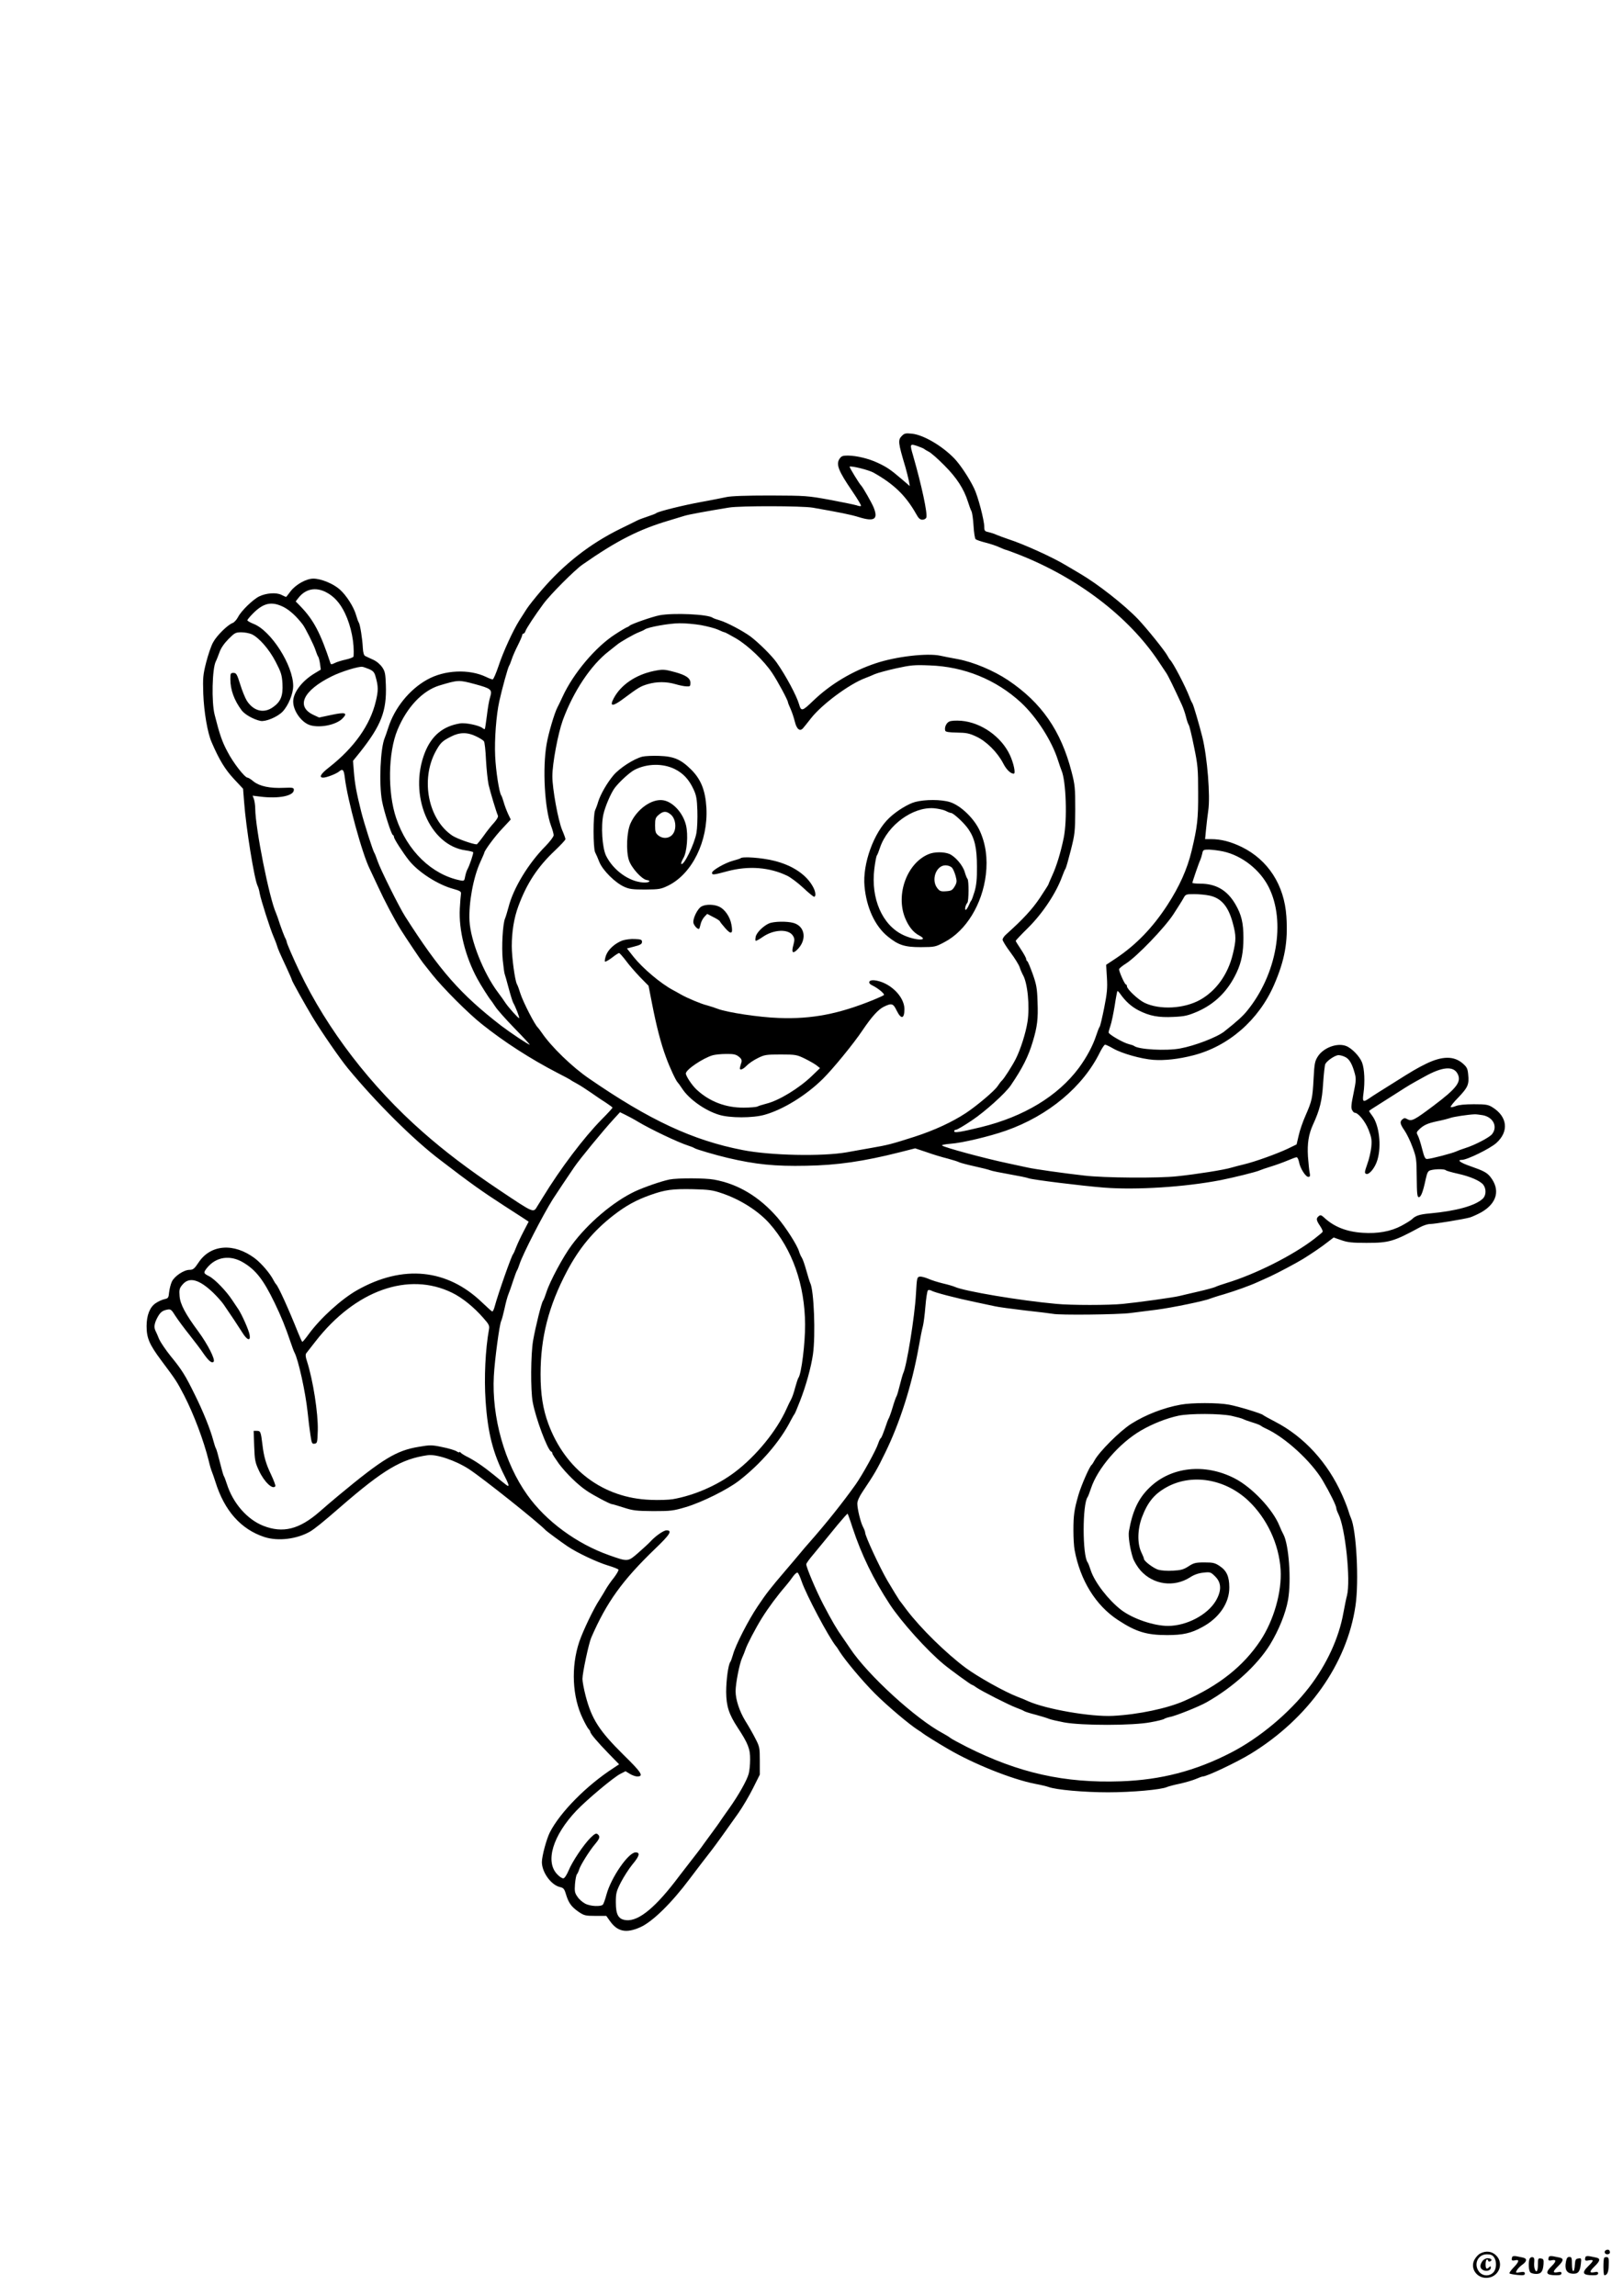 <?xml version="1.0" standalone="no"?>
<!DOCTYPE svg PUBLIC "-//W3C//DTD SVG 20010904//EN"
 "http://www.w3.org/TR/2001/REC-SVG-20010904/DTD/svg10.dtd">
<svg version="1.0" xmlns="http://www.w3.org/2000/svg"
 width="1240pt" height="1754pt" viewBox="0 0 1240 1754"
 preserveAspectRatio="xMidYMid meet">

<g transform="translate(0,1754) scale(0.1,-0.1)"
fill="#000000" stroke="none">
<path d="M6891 14211 c-32 -32 -30 -51 27 -241 10 -36 22 -83 26 -104 l7 -39
-63 54 c-83 71 -112 91 -183 124 -68 32 -159 54 -227 55 -40 0 -50 -4 -64 -25
-28 -42 -8 -93 96 -245 46 -68 72 -112 68 -115 -3 -3 -18 -1 -34 5 -16 5 -108
24 -204 42 -170 31 -183 32 -455 33 -183 0 -299 -4 -335 -12 -30 -7 -116 -23
-190 -37 -139 -25 -327 -72 -345 -85 -5 -5 -35 -16 -65 -26 -30 -10 -66 -23
-80 -30 -14 -7 -72 -36 -130 -64 -232 -114 -429 -268 -602 -469 -48 -56 -100
-121 -115 -145 -15 -23 -39 -62 -55 -86 -48 -76 -124 -241 -159 -348 -19 -56
-39 -103 -45 -103 -5 0 -28 8 -50 19 -130 62 -318 54 -451 -21 -135 -75 -249
-216 -297 -368 -10 -30 -21 -64 -26 -75 -34 -77 -46 -354 -21 -485 15 -80 71
-254 82 -258 5 -2 9 -9 9 -16 0 -14 69 -121 115 -179 71 -89 220 -185 338
-217 51 -14 61 -21 59 -36 -2 -11 -6 -62 -9 -114 -9 -164 42 -367 133 -535 25
-47 93 -154 104 -165 3 -3 18 -25 34 -49 15 -24 82 -99 148 -167 67 -68 118
-124 115 -124 -11 0 -150 93 -217 144 -313 242 -471 422 -735 836 -46 72 -191
364 -210 422 -10 29 -21 58 -25 63 -11 16 -78 225 -101 317 -36 144 -48 211
-55 299 l-7 87 55 68 c161 204 203 313 196 511 -3 86 -6 104 -28 136 -15 22
-43 46 -70 58 -25 11 -52 24 -60 28 -10 5 -16 26 -18 62 -3 68 -21 180 -31
194 -4 5 -13 30 -20 55 -18 64 -75 153 -126 198 -50 44 -143 82 -201 82 -55 0
-136 -46 -175 -98 -17 -23 -32 -42 -33 -42 -2 0 -18 7 -36 16 -39 20 -117 14
-170 -12 -47 -23 -137 -110 -161 -157 -11 -21 -30 -42 -42 -46 -39 -15 -122
-97 -149 -148 -15 -26 -38 -95 -53 -153 -24 -95 -26 -118 -22 -240 5 -136 32
-298 64 -370 58 -135 103 -208 169 -279 l71 -76 8 -102 c14 -193 78 -591 103
-640 5 -10 13 -35 16 -57 9 -49 82 -278 106 -331 9 -22 21 -51 25 -65 8 -29
23 -62 77 -178 21 -45 38 -85 38 -88 0 -8 100 -187 158 -284 67 -111 209 -317
270 -391 217 -263 502 -546 704 -699 233 -179 321 -241 483 -346 55 -35 121
-78 147 -95 l47 -31 -38 -73 c-21 -40 -47 -95 -57 -121 -10 -27 -21 -51 -24
-54 -11 -9 -114 -301 -140 -398 -6 -24 -15 -42 -20 -40 -5 2 -39 33 -77 69
-267 257 -605 291 -954 94 -122 -69 -282 -215 -371 -337 -23 -32 -45 -58 -48
-58 -3 0 -18 33 -34 73 -71 178 -151 354 -167 367 -3 3 -12 16 -19 30 -26 52
-93 130 -143 168 -160 120 -338 107 -430 -32 -32 -48 -42 -56 -69 -56 -43 0
-115 -48 -135 -90 -9 -19 -18 -56 -21 -81 -4 -43 -7 -47 -36 -53 -17 -4 -47
-17 -67 -31 -44 -29 -69 -92 -69 -175 0 -91 21 -140 112 -262 116 -155 119
-161 175 -268 74 -144 149 -343 188 -500 8 -36 20 -74 25 -85 5 -11 16 -45 26
-75 68 -219 194 -362 374 -421 105 -34 250 -16 351 43 37 23 96 70 229 186
331 287 466 367 667 396 66 10 214 -40 317 -107 107 -70 531 -408 586 -467 9
-9 114 -87 166 -122 74 -50 227 -122 311 -147 40 -12 75 -26 78 -31 3 -5 -13
-33 -35 -62 -23 -28 -50 -68 -61 -87 -11 -20 -33 -56 -49 -81 -45 -68 -125
-236 -154 -320 -65 -193 -54 -423 27 -589 17 -36 37 -72 44 -79 7 -7 13 -17
13 -21 0 -14 58 -82 141 -167 l79 -81 -42 -28 c-206 -133 -408 -338 -486 -490
-26 -50 -62 -183 -62 -229 0 -78 71 -176 139 -191 26 -6 33 -14 45 -55 20 -66
41 -95 95 -133 43 -29 52 -32 130 -32 l83 0 27 -38 c58 -83 125 -97 234 -48
93 42 238 184 377 370 28 38 141 185 167 218 23 29 129 176 204 283 33 47 83
132 112 190 l52 104 0 106 c0 100 -2 108 -34 170 -18 36 -53 97 -77 135 -44
72 -74 162 -74 226 0 59 29 208 49 253 10 22 22 52 26 65 11 36 79 166 126
241 50 80 115 168 185 249 17 20 41 51 53 69 13 18 28 31 34 29 6 -2 20 -32
32 -68 35 -102 205 -423 262 -494 5 -5 17 -23 27 -40 46 -72 177 -228 270
-321 94 -94 262 -236 331 -280 17 -10 32 -21 35 -24 7 -7 120 -78 195 -121
195 -114 485 -230 662 -265 43 -8 89 -19 103 -24 57 -22 273 -41 455 -41 183
0 406 20 450 40 11 5 56 17 100 26 44 10 99 26 122 36 23 10 47 19 53 19 31 0
260 109 365 173 440 269 736 687 801 1131 28 188 7 579 -35 671 -5 11 -15 38
-21 60 -7 22 -27 74 -46 116 -110 247 -291 445 -514 560 -47 24 -87 47 -90 50
-9 11 -193 67 -260 79 -84 16 -286 16 -370 0 -129 -23 -268 -77 -377 -146 -87
-55 -247 -215 -282 -282 -8 -15 -17 -29 -21 -32 -15 -10 -80 -158 -101 -231
-32 -111 -38 -154 -38 -269 0 -58 4 -125 9 -150 43 -232 161 -423 330 -534
138 -91 219 -116 377 -116 121 0 183 14 270 62 128 69 206 184 205 302 0 82
-20 128 -73 163 -37 25 -52 28 -118 28 -67 0 -81 -4 -121 -30 -37 -24 -58 -30
-119 -33 -41 -3 -90 1 -111 7 -37 11 -110 66 -110 83 0 5 -9 28 -20 50 -32 67
-30 176 5 269 43 114 94 176 185 227 192 108 447 67 626 -100 143 -135 236
-332 248 -530 10 -168 -52 -386 -155 -541 -130 -195 -316 -343 -579 -459 -131
-58 -353 -105 -546 -115 -170 -9 -512 51 -649 112 -16 8 -53 23 -82 34 -99 38
-300 151 -393 219 -151 112 -347 304 -455 447 -25 33 -48 65 -53 70 -8 11 -50
80 -94 154 -58 100 -168 337 -168 363 0 7 -7 26 -16 43 -19 36 -44 138 -44
180 0 19 15 53 40 90 91 136 110 168 173 298 112 228 203 515 254 797 13 74
28 151 34 170 5 19 14 86 19 149 5 63 14 119 19 124 5 5 16 4 27 -2 24 -14
185 -56 329 -86 61 -13 130 -28 155 -33 25 -6 128 -20 230 -32 102 -11 198
-23 214 -26 50 -11 497 -6 591 6 50 6 142 18 205 26 115 15 367 67 405 84 11
4 58 20 105 33 87 26 201 67 255 92 17 7 62 28 100 45 62 29 194 99 250 133
60 37 146 95 187 128 l47 36 58 -20 c48 -17 82 -21 193 -21 173 0 207 10 410
120 24 13 58 24 75 24 35 0 253 36 305 50 19 6 59 24 88 40 121 70 146 173 67
272 -26 31 -49 44 -149 79 -79 27 -108 49 -67 49 40 0 213 85 262 128 99 88
87 202 -29 274 -32 20 -50 23 -142 23 -67 0 -117 -5 -138 -14 -18 -7 -35 -11
-39 -7 -3 3 23 37 60 74 72 76 82 98 74 175 -4 44 -10 56 -42 84 -67 58 -156
57 -278 -2 -71 -35 -102 -53 -254 -149 -43 -27 -96 -60 -118 -74 -22 -14 -52
-33 -67 -44 -45 -30 -50 -24 -41 40 12 87 8 187 -11 236 -18 47 -79 110 -122
126 -68 26 -172 -13 -215 -79 -23 -36 -27 -54 -33 -168 -8 -151 -12 -171 -61
-283 -21 -47 -45 -116 -53 -154 l-16 -68 -70 -34 c-84 -39 -247 -98 -331 -118
-33 -8 -76 -19 -96 -25 -54 -17 -269 -51 -414 -66 -140 -16 -560 -13 -710 5
-154 17 -385 50 -432 61 -27 6 -97 21 -158 34 -166 35 -483 120 -498 135 -4 4
25 10 65 13 89 6 301 57 423 100 325 114 591 337 719 600 16 31 33 57 39 57 6
0 34 -13 63 -30 67 -38 213 -79 306 -86 85 -6 190 5 303 34 271 69 502 270
619 539 82 189 107 328 94 523 -16 240 -140 431 -341 530 -85 41 -158 60 -235
60 l-45 0 7 73 c4 39 11 104 17 144 17 109 -7 409 -45 563 -25 99 -68 245 -75
255 -4 6 -14 26 -21 45 -32 86 -130 272 -151 290 -3 3 -12 16 -19 30 -20 38
-156 207 -224 279 -106 111 -309 270 -446 350 -41 24 -91 54 -110 65 -100 60
-320 160 -435 197 -33 11 -73 26 -90 33 -16 8 -45 17 -62 21 -29 6 -33 10 -33
39 0 51 -48 235 -78 296 -38 79 -106 181 -151 228 -94 97 -236 180 -323 189
-48 5 -58 3 -77 -16z m169 -100 c3 -3 19 -13 35 -21 17 -8 71 -55 120 -105 94
-94 149 -179 180 -277 9 -29 21 -62 27 -73 6 -11 13 -61 16 -112 3 -51 10 -97
16 -102 6 -5 40 -17 76 -26 36 -9 84 -25 107 -36 23 -10 44 -19 48 -19 3 0 47
-16 98 -36 449 -176 840 -474 1067 -814 24 -36 51 -76 60 -90 15 -22 59 -112
120 -245 10 -22 24 -62 31 -90 6 -27 16 -55 21 -62 5 -6 23 -80 40 -165 29
-140 32 -170 32 -353 1 -201 -6 -261 -50 -445 -33 -138 -93 -272 -186 -415
-113 -173 -237 -301 -390 -404 l-77 -51 6 -98 c5 -81 1 -119 -21 -231 -15 -74
-30 -140 -35 -145 -5 -6 -16 -36 -26 -66 -26 -79 -72 -165 -132 -247 -160
-215 -420 -373 -748 -453 -157 -38 -205 -46 -205 -31 0 6 6 11 14 11 8 0 63
32 122 72 99 66 256 207 297 268 89 131 134 220 168 335 34 113 41 173 36 300
-3 104 -8 133 -37 215 -19 52 -37 97 -42 98 -4 2 -8 10 -8 17 0 7 -18 40 -40
73 -22 33 -40 62 -40 65 0 3 42 48 94 99 112 111 215 266 261 393 10 28 22 55
26 60 4 6 22 69 40 140 31 123 33 140 34 310 0 165 -2 189 -28 289 -81 314
-229 528 -485 700 -111 74 -263 138 -384 161 -46 8 -106 20 -133 26 -100 22
-341 -6 -495 -58 -178 -59 -346 -160 -476 -285 -85 -82 -93 -84 -109 -28 -19
66 -102 221 -172 320 -35 50 -136 150 -198 197 -58 43 -183 109 -235 124 -25
7 -50 16 -55 20 -36 27 -299 39 -406 19 -56 -11 -220 -68 -229 -80 -3 -3 -12
-9 -21 -12 -8 -3 -49 -27 -90 -54 -149 -96 -319 -298 -400 -474 -17 -36 -34
-73 -40 -83 -22 -41 -69 -198 -83 -282 -32 -182 -15 -491 34 -623 11 -29 20
-62 20 -72 0 -11 -28 -48 -62 -83 -131 -132 -246 -321 -283 -467 -10 -36 -21
-74 -26 -85 -18 -40 -28 -218 -18 -319 6 -55 12 -103 15 -107 2 -4 15 -50 29
-103 14 -53 30 -104 35 -114 18 -31 51 -115 46 -119 -4 -5 -81 81 -105 117 -9
14 -34 50 -57 80 -109 145 -209 395 -217 545 -7 138 29 334 83 451 16 36 30
67 30 70 0 15 82 127 137 184 l65 70 -20 42 c-11 24 -26 63 -33 88 -7 25 -16
50 -20 55 -15 21 -41 185 -46 300 -6 124 8 313 32 420 20 91 66 259 75 270 4
6 13 28 20 50 7 22 28 70 47 107 18 36 33 71 33 77 0 6 4 11 9 11 5 0 12 8 15
18 7 22 74 123 136 207 53 73 239 259 300 302 261 182 430 269 665 338 44 13
96 29 115 35 32 10 175 36 340 63 88 14 558 13 640 -1 205 -36 290 -53 351
-72 119 -37 150 -17 114 73 -15 37 -82 154 -95 167 -14 13 -92 141 -89 145 10
9 148 -25 184 -46 156 -88 246 -176 325 -316 17 -32 30 -43 47 -43 13 0 26 7
30 16 11 29 -35 244 -101 474 -26 89 -25 92 32 73 26 -9 49 -19 52 -22z
m-4572 -1093 c63 -32 109 -82 148 -163 47 -99 73 -229 65 -330 -1 -6 -27 -16
-58 -23 -32 -7 -71 -19 -86 -27 -21 -11 -29 -11 -32 -2 -76 231 -129 331 -227
433 l-39 40 22 28 c53 67 128 83 207 44z m-321 -115 c46 -24 95 -68 144 -131
21 -26 87 -159 99 -197 7 -22 16 -44 20 -50 5 -5 11 -30 15 -55 l6 -45 -48
-29 c-96 -58 -163 -146 -163 -215 0 -72 65 -162 131 -181 76 -22 196 3 244 50
45 45 25 52 -83 29 l-94 -20 -43 20 c-137 64 -79 187 140 295 72 36 208 78
235 72 8 -1 32 -10 52 -18 29 -13 39 -25 47 -55 22 -76 22 -109 2 -191 -43
-181 -165 -353 -356 -503 -66 -51 -81 -79 -45 -79 25 0 100 29 121 47 27 23
36 14 43 -44 20 -172 134 -589 192 -703 7 -14 34 -72 61 -130 51 -111 125
-252 177 -335 33 -53 153 -232 167 -249 5 -6 37 -47 72 -91 82 -103 276 -297
377 -377 170 -136 373 -267 580 -374 47 -24 90 -47 96 -51 5 -5 30 -19 54 -32
24 -13 73 -45 109 -70 37 -26 87 -60 113 -76 26 -17 47 -33 48 -36 0 -3 -37
-44 -83 -90 -137 -139 -316 -376 -452 -599 -12 -19 -30 -48 -39 -63 -32 -53
-21 -58 -292 123 -237 159 -415 294 -583 442 -397 349 -730 782 -943 1228 -46
96 -98 216 -98 227 0 4 -6 20 -14 34 -7 15 -23 58 -36 95 -12 38 -26 78 -31
89 -52 114 -157 643 -159 797 0 26 -5 59 -10 74 l-10 26 57 -7 c141 -18 258 5
258 51 0 17 -7 19 -76 16 -107 -5 -185 12 -231 48 -20 17 -41 30 -47 30 -21 0
-110 114 -153 198 -41 76 -60 132 -98 282 -25 98 -19 353 9 408 5 9 17 40 27
67 11 33 35 68 69 103 48 48 55 52 99 52 27 0 62 -7 80 -15 56 -27 133 -115
182 -210 41 -79 48 -100 52 -166 5 -93 -12 -138 -71 -180 -70 -51 -149 -32
-201 48 -13 21 -36 77 -51 126 -24 77 -30 87 -51 87 -22 0 -24 -4 -24 -47 0
-83 29 -162 87 -240 25 -32 91 -69 144 -80 39 -7 128 30 167 70 44 45 82 137
82 197 0 158 -170 424 -304 475 -25 10 -46 22 -46 27 0 5 20 29 45 54 80 80
142 92 232 47z m3188 -138 c48 -9 107 -24 131 -35 23 -11 46 -20 50 -20 4 0
43 -21 88 -47 94 -56 213 -170 275 -263 42 -62 121 -210 121 -224 0 -4 9 -27
20 -51 11 -24 25 -67 32 -95 14 -60 39 -80 63 -53 9 10 36 44 61 76 85 108
292 261 414 307 19 7 53 21 75 31 22 9 95 29 163 44 110 24 137 27 255 22 264
-9 508 -109 698 -284 120 -112 236 -293 283 -443 10 -30 21 -64 26 -75 35 -80
45 -377 17 -515 -23 -112 -55 -217 -88 -288 -16 -35 -29 -66 -29 -68 0 -3 -30
-49 -66 -104 -58 -86 -126 -160 -256 -277 -16 -13 -28 -32 -28 -41 0 -9 27
-53 60 -97 33 -44 65 -96 71 -115 6 -19 17 -44 23 -55 37 -60 55 -244 36 -362
-13 -84 -53 -210 -90 -283 -26 -51 -89 -150 -106 -165 -6 -5 -21 -25 -33 -43
-25 -37 -158 -149 -241 -204 -105 -69 -240 -132 -395 -182 -175 -56 -203 -63
-330 -85 -66 -12 -149 -26 -185 -33 -187 -33 -584 -25 -796 17 -381 74 -712
228 -1176 548 -127 87 -286 241 -358 347 -13 19 -27 37 -30 40 -23 19 -114
197 -134 260 -9 30 -21 63 -27 73 -15 28 -39 204 -39 289 0 111 17 216 50 305
64 174 147 301 280 426 44 42 80 80 80 87 0 6 -11 37 -25 69 -31 74 -75 316
-75 411 0 98 43 326 80 429 81 220 214 420 351 526 28 22 56 45 63 50 21 19
131 82 166 95 19 7 40 17 47 22 22 17 187 47 264 47 42 1 116 -6 164 -14z
m-1726 -451 c124 -34 133 -41 116 -98 -8 -24 -19 -88 -25 -142 -7 -55 -14
-101 -16 -103 -2 -2 -10 1 -17 7 -25 21 -130 43 -172 36 -131 -21 -218 -94
-269 -223 -127 -323 35 -710 313 -747 28 -4 53 -10 56 -14 4 -7 -27 -101 -44
-131 -5 -9 -13 -33 -17 -53 -6 -35 -8 -37 -38 -31 -217 44 -405 225 -489 475
-67 197 -62 502 10 675 72 174 192 300 321 339 144 43 147 43 271 10z m7 -398
c28 -13 55 -30 61 -38 6 -7 13 -71 16 -143 4 -71 13 -157 20 -190 14 -59 58
-206 71 -235 4 -9 -7 -29 -28 -53 -19 -20 -56 -66 -81 -102 -26 -36 -50 -65
-53 -65 -34 2 -149 43 -185 66 -185 123 -246 428 -128 645 36 65 49 78 116
112 65 34 125 35 191 3z m5709 -880 c143 -31 281 -139 348 -272 133 -264 62
-669 -167 -948 -33 -40 -77 -80 -172 -155 -55 -44 -227 -110 -338 -130 -107
-20 -316 -8 -351 19 -5 4 -23 10 -40 14 -43 10 -155 75 -155 89 0 7 7 30 14
52 8 22 22 90 32 150 9 61 19 112 21 114 2 3 11 -6 21 -20 40 -57 86 -99 141
-127 84 -43 152 -56 268 -50 85 4 109 10 182 41 134 59 233 157 299 298 37 78
52 156 52 265 0 113 -15 177 -61 256 -63 108 -148 158 -271 158 -32 0 -58 3
-58 6 0 9 51 157 60 174 4 9 11 30 15 48 6 31 9 32 53 32 26 -1 74 -7 107 -14z
m-105 -337 c91 -19 145 -83 179 -211 26 -97 26 -128 0 -236 -37 -155 -127
-280 -249 -349 -123 -69 -310 -79 -426 -23 -49 24 -134 104 -134 126 0 8 -4
14 -8 14 -9 0 -52 97 -52 116 0 6 24 26 53 44 84 54 294 272 362 376 33 51 68
106 77 123 16 30 20 31 82 31 36 0 88 -5 116 -11z m1039 -1234 c31 -15 53 -55
72 -126 11 -40 9 -60 -10 -152 -17 -81 -20 -110 -11 -126 6 -12 15 -21 20 -21
27 0 81 -66 106 -130 23 -59 26 -79 21 -132 -4 -35 -17 -94 -31 -131 -21 -60
-22 -69 -8 -74 23 -9 69 48 86 108 32 107 13 266 -40 336 -13 17 -24 34 -24
36 0 3 32 24 71 48 38 24 105 67 148 94 89 57 92 59 203 120 137 77 222 84
254 23 32 -61 -6 -111 -183 -244 -145 -109 -167 -121 -199 -104 -19 11 -26 11
-39 0 -22 -18 -19 -36 16 -86 17 -25 45 -82 61 -127 29 -77 31 -91 32 -232 1
-123 4 -150 16 -150 16 0 32 40 52 135 12 54 18 66 39 71 36 10 104 10 115 0
5 -5 45 -16 89 -26 97 -21 177 -56 199 -87 23 -33 20 -81 -6 -105 -58 -54
-204 -94 -403 -112 -79 -7 -110 -17 -138 -45 -8 -8 -44 -30 -79 -49 -82 -44
-183 -62 -298 -54 -123 8 -218 46 -292 115 -23 21 -30 23 -43 12 -21 -17 -19
-31 10 -74 14 -21 23 -41 20 -46 -3 -5 -32 -29 -63 -53 -166 -128 -451 -271
-672 -338 -36 -11 -74 -24 -85 -30 -11 -5 -69 -21 -130 -35 -60 -14 -126 -29
-145 -34 -44 -11 -317 -49 -430 -60 -107 -11 -398 -11 -510 0 -277 25 -704 97
-775 130 -11 5 -51 17 -90 26 -38 9 -89 25 -113 36 -24 10 -53 18 -65 16 -21
-3 -22 -10 -29 -133 -9 -170 -71 -552 -97 -604 -4 -9 -16 -50 -26 -91 -10 -41
-21 -79 -25 -85 -4 -5 -18 -44 -30 -85 -12 -41 -26 -79 -30 -85 -4 -5 -17 -40
-29 -77 -13 -37 -26 -70 -31 -73 -5 -3 -14 -22 -21 -43 -16 -50 -121 -240
-172 -312 -102 -143 -226 -298 -352 -441 -22 -25 -57 -65 -77 -90 -20 -24 -67
-80 -105 -124 -119 -139 -149 -178 -214 -275 -71 -105 -171 -300 -189 -370 -7
-25 -16 -49 -20 -55 -16 -19 -32 -141 -32 -230 1 -108 21 -170 88 -272 79
-120 96 -163 95 -243 0 -39 -5 -89 -11 -110 -14 -51 -78 -164 -149 -264 -31
-43 -60 -85 -66 -94 -5 -9 -37 -53 -70 -98 -33 -45 -69 -94 -80 -110 -11 -15
-47 -62 -80 -104 -33 -42 -71 -92 -85 -110 -177 -237 -307 -345 -403 -338 -61
5 -82 39 -82 136 0 70 4 85 39 154 22 42 61 103 87 135 55 65 62 93 25 93 -55
0 -188 -193 -223 -324 -9 -34 -21 -67 -26 -74 -14 -18 -97 -15 -137 7 -19 10
-46 33 -58 52 -21 29 -23 43 -19 97 3 34 9 68 15 75 5 6 13 23 17 37 10 33 80
145 122 194 36 43 40 58 19 75 -11 9 -22 4 -53 -26 -52 -51 -141 -183 -169
-252 -13 -31 -30 -58 -39 -59 -9 -2 -31 12 -49 32 -92 97 -32 295 148 485 78
82 284 255 336 281 l39 20 33 -20 c18 -11 43 -20 56 -20 53 0 34 30 -106 167
-184 182 -241 271 -287 446 -14 53 -25 113 -25 132 0 46 48 271 67 315 118
272 238 438 489 680 113 108 133 140 86 140 -22 0 -85 -44 -122 -85 -14 -15
-56 -54 -94 -87 -79 -69 -78 -69 -222 -18 -247 87 -483 260 -625 460 -174 243
-273 596 -256 910 7 125 43 393 56 419 5 9 16 52 26 96 9 44 23 94 30 110 7
17 23 62 35 100 13 39 26 75 30 80 4 6 13 28 20 50 24 75 179 376 254 495 30
46 110 167 163 244 42 62 222 281 304 370 l46 50 39 -19 c21 -10 66 -34 99
-54 95 -57 305 -157 380 -181 22 -7 45 -16 50 -20 11 -9 166 -54 255 -75 213
-50 360 -65 600 -60 236 4 437 33 714 103 l118 30 87 -29 c47 -17 120 -39 161
-49 41 -11 82 -24 90 -29 9 -4 60 -18 115 -30 55 -12 110 -26 122 -31 12 -5
77 -18 145 -30 68 -12 134 -25 148 -31 31 -11 400 -57 575 -71 248 -19 614 4
890 57 96 19 276 63 300 75 11 5 49 18 85 29 36 11 92 31 125 45 33 14 65 26
71 26 7 0 15 -17 19 -37 8 -47 50 -113 71 -113 13 0 15 7 10 33 -4 17 -9 73
-13 123 -6 100 5 169 38 242 53 115 70 185 78 318 5 72 12 138 17 147 15 27
76 67 101 67 13 0 37 -7 52 -15z m1051 -444 c79 -16 114 -87 70 -144 -20 -26
-134 -85 -205 -107 -22 -7 -53 -18 -70 -26 -32 -14 -186 -55 -220 -57 -16 -2
-23 11 -40 78 -11 44 -26 90 -33 102 -11 19 -10 25 7 42 36 36 66 50 141 66
41 8 86 20 100 25 23 9 136 26 185 28 11 1 40 -3 65 -7z m-9468 -1127 c95 -58
151 -131 235 -304 51 -105 85 -189 124 -305 11 -33 24 -68 29 -77 29 -53 84
-302 100 -453 6 -60 16 -141 22 -178 9 -61 12 -68 31 -65 21 3 22 9 25 103 3
129 -36 382 -83 528 -11 32 -12 51 -5 60 5 6 37 48 71 91 304 390 710 534
1043 371 78 -38 167 -110 240 -194 41 -46 47 -58 42 -85 -28 -155 -38 -372
-26 -546 17 -248 56 -399 147 -579 18 -35 31 -66 28 -69 -5 -6 -4 -7 -110 80
-80 65 -148 112 -215 145 -19 10 -38 23 -42 28 -4 6 -8 7 -8 2 0 -4 -10 -1
-22 7 -13 8 -62 23 -109 32 -79 17 -93 17 -180 2 -170 -28 -272 -89 -614 -373
-39 -33 -105 -88 -144 -123 -155 -135 -280 -166 -430 -107 -123 49 -231 172
-278 320 -9 28 -19 55 -23 60 -4 6 -17 53 -30 105 -13 52 -26 100 -30 105 -4
6 -13 33 -20 60 -22 84 -78 224 -141 350 -74 151 -100 192 -186 297 -37 46
-76 104 -87 128 -10 25 -22 53 -27 62 -14 27 -11 55 10 97 24 46 39 59 78 67
27 5 32 2 63 -48 19 -29 68 -96 110 -148 41 -52 88 -114 103 -137 41 -59 65
-79 79 -65 15 15 -44 132 -116 230 -100 135 -139 209 -144 271 -4 50 -1 61 23
89 51 60 126 40 233 -62 29 -28 66 -69 81 -91 55 -80 109 -161 141 -212 38
-62 66 -71 57 -19 -6 35 -58 153 -86 195 -10 14 -31 46 -47 70 -45 69 -133
160 -176 182 -44 22 -45 27 -18 62 70 88 180 104 282 41z m7546 -1169 c40 -9
81 -20 90 -25 9 -5 42 -17 72 -26 30 -9 57 -20 60 -23 3 -3 21 -14 41 -23 149
-68 348 -251 435 -398 57 -97 104 -193 104 -212 0 -7 7 -26 15 -42 53 -102 96
-509 66 -625 -6 -20 -17 -78 -27 -130 -34 -193 -128 -396 -262 -570 -154 -199
-380 -387 -597 -499 -272 -140 -534 -208 -841 -219 -431 -15 -780 63 -1178
263 -61 31 -118 62 -126 69 -8 7 -33 22 -55 34 -208 110 -577 448 -710 649
-13 20 -39 57 -56 82 -45 63 -83 128 -150 256 -55 106 -129 281 -129 305 0 7
24 40 53 74 56 68 78 94 187 228 40 48 74 86 76 84 2 -2 20 -51 38 -108 68
-206 159 -393 284 -584 88 -134 285 -353 411 -457 50 -42 210 -158 217 -158 3
0 18 -8 32 -19 40 -28 250 -135 307 -156 28 -10 55 -22 60 -26 6 -4 46 -17 90
-28 44 -12 89 -26 100 -31 11 -5 63 -17 115 -27 136 -25 525 -25 660 1 52 9
99 21 105 26 5 4 26 11 45 15 47 9 223 80 279 112 202 114 386 282 484 440 67
110 120 240 138 343 26 150 6 423 -36 500 -8 14 -21 43 -30 65 -50 125 -210
295 -344 363 -227 116 -485 88 -649 -72 -85 -82 -130 -179 -157 -334 -6 -38 8
-133 31 -204 9 -26 35 -69 59 -96 98 -108 254 -129 377 -51 32 21 65 32 102
36 53 6 57 4 91 -30 48 -48 49 -109 3 -187 -65 -107 -222 -189 -363 -190 -111
0 -271 55 -360 123 -98 76 -201 210 -231 300 -9 29 -20 57 -24 62 -41 52 -41
448 0 500 4 6 15 35 25 65 50 153 215 345 381 442 89 52 198 95 289 114 88 18
315 17 403 -1z"/>
<path d="M4993 12414 c-137 -29 -250 -106 -304 -208 -34 -64 -10 -66 73 -4
117 87 130 95 187 112 69 20 142 20 211 0 30 -9 69 -17 85 -17 27 -2 30 1 30
27 0 36 -36 60 -123 83 -78 21 -88 21 -159 7z"/>
<path d="M7252 12028 c-23 -11 -38 -46 -30 -70 3 -9 30 -13 89 -14 71 -1 94
-5 149 -31 77 -36 161 -120 205 -205 24 -47 56 -78 80 -78 17 0 -1 82 -30 144
-66 140 -219 247 -370 260 -44 3 -78 1 -93 -6z"/>
<path d="M4907 11760 c-65 -17 -172 -86 -220 -142 -51 -61 -99 -146 -117 -203
-6 -22 -17 -51 -23 -64 -16 -33 -16 -290 0 -322 7 -13 22 -47 33 -76 27 -63
118 -154 187 -186 41 -19 65 -22 163 -22 107 1 119 3 175 30 184 91 306 341
292 595 -8 132 -41 216 -116 291 -80 79 -132 101 -245 105 -50 2 -108 -1 -129
-6z m247 -94 c65 -32 110 -80 145 -156 21 -45 26 -73 29 -162 2 -59 -1 -136
-7 -170 -15 -86 -98 -255 -116 -237 -3 4 4 23 16 44 28 46 38 179 20 252 -23
94 -100 178 -174 190 -86 14 -201 -67 -250 -177 -29 -65 -35 -210 -12 -281 19
-58 98 -145 135 -151 42 -6 18 -23 -28 -19 -109 8 -228 95 -282 205 -29 61
-40 226 -20 315 13 60 59 167 88 204 38 49 113 117 151 137 95 48 214 50 305
6z m-28 -349 c38 -33 45 -110 14 -149 -26 -34 -76 -38 -111 -9 -20 16 -24 28
-24 76 0 50 3 60 28 81 35 30 59 30 93 1z"/>
<path d="M6992 11414 c-53 -14 -141 -68 -197 -121 -119 -111 -206 -352 -190
-523 15 -164 80 -304 177 -383 82 -67 130 -82 253 -82 108 1 111 1 182 39 164
86 288 289 315 514 15 124 -1 236 -46 335 -43 95 -146 194 -228 220 -67 21
-191 21 -266 1z m233 -68 c17 -9 35 -16 41 -16 18 0 102 -78 133 -124 48 -70
65 -144 65 -286 1 -94 -4 -141 -18 -190 -11 -36 -22 -67 -26 -70 -3 -3 -12
-20 -19 -37 -8 -18 -18 -33 -23 -33 -10 0 -1 39 13 54 11 13 12 169 1 182 -5
5 -14 28 -21 52 -14 51 -73 120 -118 139 -42 17 -115 17 -159 -2 -164 -68
-252 -307 -179 -487 27 -66 63 -111 108 -134 82 -43 -31 -40 -123 4 -159 75
-248 278 -220 505 6 50 15 96 19 102 5 5 15 32 24 59 58 173 251 314 412 302
33 -3 74 -12 90 -20z m48 -434 c9 -9 21 -38 28 -63 11 -41 10 -50 -7 -80 -18
-30 -26 -34 -66 -37 -40 -3 -49 1 -67 24 -49 63 -9 174 63 174 19 0 40 -8 49
-18z"/>
<path d="M5658 10984 c-3 -3 -29 -11 -58 -19 -60 -16 -160 -73 -160 -92 0 -18
11 -17 118 12 161 43 322 31 459 -36 24 -12 78 -52 119 -90 40 -38 78 -69 84
-69 15 0 12 37 -6 71 -49 95 -157 169 -301 204 -91 23 -241 34 -255 19z"/>
<path d="M5362 10617 c-33 -15 -74 -102 -63 -131 10 -26 37 -50 44 -39 2 4 7
22 11 38 4 17 17 40 28 52 l21 22 48 -25 c27 -13 49 -28 49 -32 1 -4 19 -27
41 -52 46 -53 61 -44 47 28 -10 58 -50 116 -93 136 -38 18 -99 20 -133 3z"/>
<path d="M5875 10486 c-43 -19 -93 -68 -101 -100 -3 -15 -4 -29 -1 -32 3 -3
28 10 56 30 83 57 194 61 228 10 14 -22 15 -32 5 -71 -16 -57 -7 -71 25 -41
80 74 67 182 -25 208 -51 14 -151 12 -187 -4z"/>
<path d="M4756 10356 c-58 -22 -109 -68 -126 -114 -8 -23 -11 -44 -8 -47 3 -4
27 10 53 29 25 20 50 36 55 36 4 0 27 -26 51 -57 23 -32 72 -88 108 -126 l66
-67 27 -138 c33 -169 67 -302 106 -407 28 -78 78 -185 91 -195 3 -3 18 -23 33
-46 52 -80 175 -168 283 -200 82 -25 256 -25 345 0 141 39 317 147 446 274 77
76 236 270 304 372 71 105 120 159 163 180 60 29 71 26 98 -30 34 -69 59 -64
59 13 -1 98 -116 207 -231 219 -43 4 -52 -23 -13 -40 41 -20 96 -64 87 -73 -4
-4 -37 -19 -73 -34 -268 -110 -477 -151 -730 -141 -149 5 -394 42 -467 70 -21
8 -58 20 -83 27 -43 10 -151 56 -195 81 -11 7 -40 22 -63 35 -94 50 -230 165
-300 252 l-52 66 57 15 c46 12 58 19 58 35 0 17 -7 20 -55 22 -30 2 -72 -4
-94 -11z m888 -887 c20 -15 25 -27 21 -43 -4 -11 -9 -29 -11 -38 -8 -28 19
-21 51 12 15 16 53 42 84 57 52 26 64 28 176 28 114 0 123 -2 185 -32 36 -18
76 -41 90 -52 l25 -20 -60 -58 c-98 -95 -253 -190 -351 -214 -27 -7 -57 -16
-66 -21 -10 -5 -58 -9 -106 -9 -138 -1 -262 47 -359 137 -35 32 -83 104 -83
124 0 29 130 117 205 139 17 5 62 10 101 10 58 1 76 -3 98 -20z"/>
<path d="M5115 8530 c-63 -13 -193 -58 -264 -91 -165 -78 -359 -242 -483 -410
-64 -85 -167 -277 -193 -359 -10 -30 -21 -60 -26 -66 -12 -14 -58 -201 -76
-304 -18 -104 -20 -379 -3 -470 22 -122 114 -368 141 -378 5 -2 9 -8 9 -14 0
-6 23 -41 50 -79 55 -73 144 -161 213 -207 48 -33 178 -102 193 -102 5 0 45
-12 89 -26 71 -23 97 -26 225 -27 135 0 153 2 251 31 123 37 314 132 402 199
168 129 318 303 399 463 13 25 26 47 29 50 3 3 22 48 42 100 44 112 84 256 98
354 21 147 8 491 -21 546 -4 8 -17 50 -29 93 -12 43 -27 88 -35 100 -8 12 -17
33 -21 47 -15 50 -101 184 -165 259 -139 160 -301 257 -484 290 -68 13 -281
13 -341 1z m400 -105 c141 -47 280 -136 365 -232 174 -197 269 -467 271 -770
1 -142 -28 -378 -51 -408 -4 -5 -15 -39 -25 -75 -9 -36 -23 -76 -31 -90 -8
-14 -23 -45 -34 -70 -75 -169 -232 -361 -394 -484 -133 -101 -310 -179 -476
-208 -30 -5 -107 -8 -170 -5 -361 13 -651 230 -781 582 -41 111 -59 225 -59
378 0 280 61 520 202 787 94 177 201 306 353 425 97 75 173 117 282 156 115
41 169 48 328 45 120 -3 151 -7 220 -31z"/>
<path d="M1942 6493 c4 -107 7 -124 37 -188 40 -86 106 -148 125 -117 2 4 -12
44 -33 88 -39 81 -56 140 -66 229 -12 99 -15 105 -42 105 l-25 0 4 -117z"/>
<path d="M12273 353 c-21 -7 -15 -33 7 -33 11 0 20 6 20 14 0 18 -11 25 -27
19z"/>
<path d="M11311 327 c-14 -6 -34 -27 -44 -45 -38 -64 11 -142 88 -142 93 0
140 107 76 171 -32 32 -77 38 -120 16z m103 -29 c23 -32 20 -90 -4 -116 -30
-32 -82 -30 -109 4 -45 57 -11 134 59 134 29 0 43 -6 54 -22z"/>
<path d="M11326 268 c-22 -31 -20 -55 4 -68 26 -14 60 -4 60 18 0 12 -3 13
-12 4 -20 -20 -28 -14 -28 23 0 19 5 35 10 35 6 0 10 -4 10 -10 0 -5 7 -7 15
-4 21 9 8 24 -20 24 -13 0 -31 -10 -39 -22z"/>
<path d="M11556 303 c-3 -3 -6 -13 -6 -21 0 -10 7 -12 25 -8 36 9 32 -11 -12
-56 -20 -21 -34 -41 -30 -44 4 -4 32 -9 62 -12 45 -4 55 -2 55 11 0 12 -8 15
-36 10 -34 -6 -36 -5 -25 15 6 11 24 30 41 42 37 26 39 48 5 55 -14 3 -36 7
-49 10 -12 2 -26 2 -30 -2z"/>
<path d="M11836 303 c-3 -3 -6 -13 -6 -21 0 -10 7 -12 24 -8 38 9 38 -8 1 -44
-53 -52 -44 -70 36 -70 28 0 39 4 39 15 0 11 -8 13 -30 8 -39 -7 -38 5 5 47
41 40 44 58 10 65 -14 3 -36 7 -49 10 -12 2 -26 2 -30 -2z"/>
<path d="M12116 303 c-3 -3 -6 -13 -6 -21 0 -11 8 -13 30 -8 39 7 38 -2 -5
-44 -53 -52 -44 -70 36 -70 28 0 39 4 39 15 0 11 -8 13 -30 8 -39 -7 -38 5 5
47 41 40 44 58 10 65 -14 3 -36 7 -49 10 -12 2 -26 2 -30 -2z"/>
<path d="M11686 285 c-10 -28 -7 -90 6 -103 7 -7 27 -12 45 -12 38 0 52 20 56
77 2 33 -1 38 -20 41 -21 3 -23 0 -23 -47 0 -52 -13 -68 -25 -31 -4 11 -5 35
-3 53 2 23 -1 33 -13 35 -9 2 -19 -4 -23 -13z"/>
<path d="M11964 263 c-11 -57 5 -87 47 -91 45 -4 60 13 67 74 5 44 4 46 -19
42 -21 -3 -24 -9 -27 -50 -4 -66 -22 -60 -22 7 0 48 -3 55 -20 55 -14 0 -21
-9 -26 -37z"/>
<path d="M12257 294 c-9 -10 -9 -134 1 -134 21 1 31 21 33 75 2 47 0 61 -12
63 -8 1 -18 0 -22 -4z"/>
</g>
</svg>
